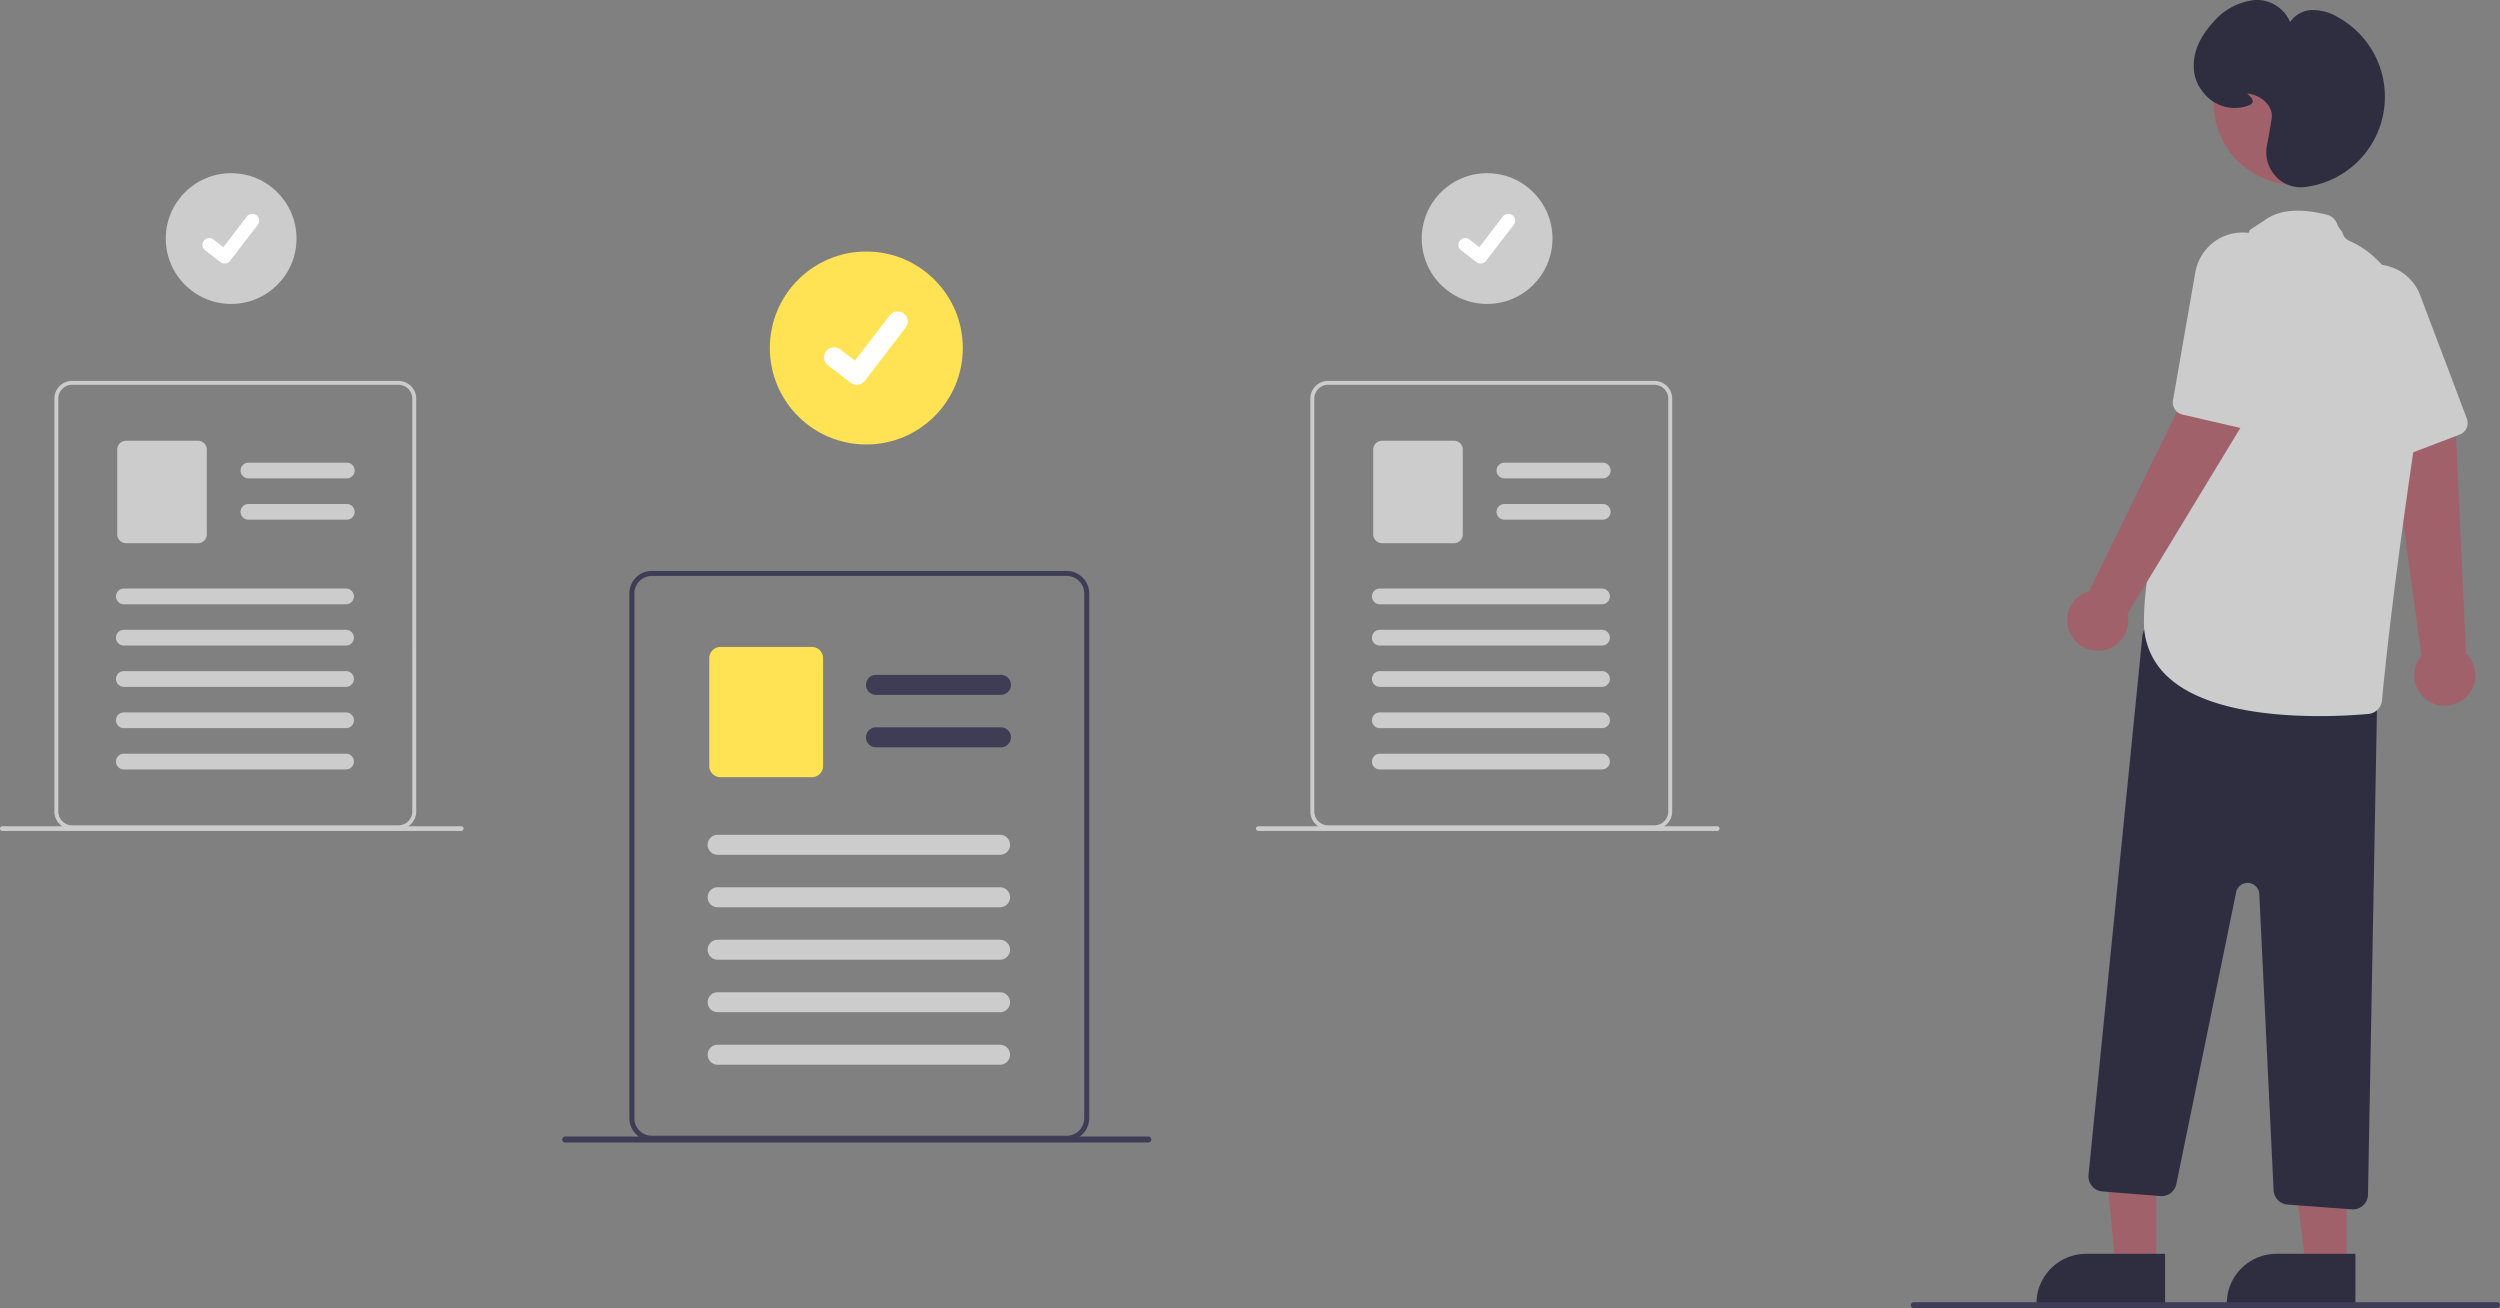 <svg xmlns="http://www.w3.org/2000/svg" width="305.118" height="159.661"><rect width="100%" height="100%" fill="#808080" stroke="none"/><g data-name="focus on board"><g data-name="Group 14" transform="translate(248.54)"><path data-name="Path 284" d="M47.965 85.626a3.7 3.7 0 0 1-.977-5.589l-3.858-28.2 8.036.395 1.262 27.505a3.72 3.72 0 0 1-4.463 5.888Z" fill="#a0616a"/><path data-name="Path 285" d="M52.271 52.606a1.511 1.511 0 0 1-.614.434l-7.222 2.756a1.517 1.517 0 0 1-1.927-.8l-6.4-14.377a6.007 6.007 0 0 1-.294-4.252 5.843 5.843 0 0 1 4.447-3.987 5.573 5.573 0 0 1 2.4.034 5.82 5.82 0 0 1 4.183 3.636l5.688 15.037a1.521 1.521 0 0 1-.261 1.519Z" fill="#ccc"/><path data-name="Path 286" d="M14.634 154.453h-5l-1.812-19.364 6.809.091Z" fill="#a0616a"/><path data-name="Path 287" d="M6.069 153.026h9.635v6.068H.004a6.068 6.068 0 0 1 6.068-6.068Z" fill="#2f2e41"/><path data-name="Path 288" d="M37.864 154.453h-5l-2.377-19.273h7.377Z" fill="#a0616a"/><path data-name="Path 289" d="M29.297 153.026h9.635v6.068h-15.7a6.068 6.068 0 0 1 6.068-6.068Z" fill="#2f2e41"/><path data-name="Path 290" d="m38.495 147.596-7.847-.581a1.837 1.837 0 0 1-1.7-1.74l-1.75-36.164a1.427 1.427 0 0 0-2.822-.219l-7.3 35.625a1.836 1.836 0 0 1-1.943 1.46l-7.094-.568a1.834 1.834 0 0 1-1.682-1.974v-.036l6.581-65.814a1.834 1.834 0 0 1 2.215-1.609l25.028 5.441a1.839 1.839 0 0 1 1.444 1.825l-1.159 62.559a1.835 1.835 0 0 1-1.83 1.8c-.048 0-.094-.002-.141-.005Z" fill="#2f2e41"/><circle data-name="Ellipse 40" cx="10.01" cy="10.01" r="10.01" transform="translate(21.619 2.536)" fill="#a0616a"/><path data-name="Path 291" d="M16.097 82.661a8.951 8.951 0 0 1-2.973-6.874c0-14.388 12.454-46.534 12.844-47.535.036-.242.365-.346 2.09-1.511s4.213-1.345 7.393-.532a1.825 1.825 0 0 1 1.324 1.353l.592.855a1.424 1.424 0 0 0 .828.981c2.565 1.081 10.719 6.064 7.94 24.818-2.581 17.421-3.628 27.665-3.958 31.263a1.83 1.83 0 0 1-1.66 1.657 68.838 68.838 0 0 1-5.985.262c-5.96-.001-14.135-.801-18.435-4.737Z" fill="#ccc"/><path data-name="Path 292" d="M4.136 77.33a3.7 3.7 0 0 1 2.3-5.185l12.51-25.565 6.453 4.806-14.278 23.543a3.72 3.72 0 0 1-6.987 2.4Z" fill="#a0616a"/><path data-name="Path 293" d="M26.107 52.312a1.51 1.51 0 0 1-.751.019l-7.533-1.735a1.517 1.517 0 0 1-1.154-1.739l2.7-15.5a6.008 6.008 0 0 1 2.125-3.694 5.844 5.844 0 0 1 5.914-.833 5.573 5.573 0 0 1 1.974 1.366 5.82 5.82 0 0 1 1.447 5.35L27.173 51.2a1.52 1.52 0 0 1-1.066 1.112Z" fill="#ccc"/><path data-name="Path 294" d="M29.286 21.592a4.314 4.314 0 0 1-1.157-3.826c.349-1.825.554-3.02.593-3.455.133-1.487-1.37-2.69-2.857-2.883-.058-.008-.106-.012-.146-.016l.114.109c.282.265.634.6.55.937-.05.205-.238.351-.573.445a4.856 4.856 0 0 1-5.637-1.881 4.494 4.494 0 0 1-.858-1.874c-.545-2.672.906-4.949 2.219-6.389A7.73 7.73 0 0 1 26.586.007a4.433 4.433 0 0 1 4.38 2.68 3.325 3.325 0 0 1 2.591-1.46 5.976 5.976 0 0 1 3.325.925A11.089 11.089 0 0 1 32.955 22.8a4.24 4.24 0 0 1-.707.06 4.125 4.125 0 0 1-2.965-1.265Z" fill="#2f2e41"/></g><path data-name="Path 336" d="M132.725 71.378a2.774 2.774 0 0 0-2.536-1.7H79.558a2.746 2.746 0 0 0-2.745 2.745v64.053a2.746 2.746 0 0 0 2.745 2.745h50.633a2.748 2.748 0 0 0 2.745-2.745v-64.05a2.7 2.7 0 0 0-.208-1.047Zm-.4 65.1a2.138 2.138 0 0 1-2.135 2.135H79.558a2.135 2.135 0 0 1-2.135-2.134V72.426a2.138 2.138 0 0 1 2.135-2.135h50.633a2.146 2.146 0 0 1 1.982 1.343 2.371 2.371 0 0 1 .08.241 2.119 2.119 0 0 1 .073.551Z" fill="#3f3d56"/><path data-name="Path 337" d="M122.16 84.803h-15.249a1.22 1.22 0 1 1 0-2.44h15.251a1.22 1.22 0 1 1 0 2.44Z" fill="#3f3d56"/><path data-name="Path 338" d="M122.16 91.208h-15.249a1.22 1.22 0 0 1 0-2.44h15.251a1.22 1.22 0 0 1 0 2.44Z" fill="#3f3d56"/><path data-name="Path 339" d="M99.083 94.856H87.939a1.374 1.374 0 0 1-1.373-1.373V80.331a1.374 1.374 0 0 1 1.373-1.373h11.144a1.374 1.374 0 0 1 1.373 1.373v13.152a1.374 1.374 0 0 1-1.373 1.373Z" fill="#ffe355"/><path data-name="Path 340" d="M122.054 104.324H87.587a1.22 1.22 0 1 1 0-2.44h34.467a1.22 1.22 0 0 1 0 2.44Z" fill="#ccc"/><path data-name="Path 341" d="M122.054 110.729H87.587a1.22 1.22 0 1 1 0-2.44h34.467a1.22 1.22 0 0 1 0 2.44Z" fill="#ccc"/><path data-name="Path 342" d="M122.054 117.134H87.587a1.22 1.22 0 1 1 0-2.44h34.467a1.22 1.22 0 0 1 0 2.44Z" fill="#ccc"/><path data-name="Path 343" d="M122.054 123.54H87.587a1.22 1.22 0 1 1 0-2.44h34.467a1.22 1.22 0 0 1 0 2.44Z" fill="#ccc"/><path data-name="Path 344" d="M122.054 129.945H87.587a1.22 1.22 0 1 1 0-2.44h34.467a1.22 1.22 0 0 1 0 2.44Z" fill="#ccc"/><path data-name="Path 349" d="M233.583 159.661h71.169a.365.365 0 1 0 0-.73h-71.169a.365.365 0 1 0 0 .73Z" fill="#3f3d56"/><circle data-name="Ellipse 44" cx="11.775" cy="11.775" r="11.775" transform="translate(93.956 30.698)" fill="#ffe355"/><path data-name="Path 395" d="M104.564 46.964a1.222 1.222 0 0 1-.735-.244l-.013-.01-2.767-2.113a1.23 1.23 0 1 1 1.5-1.952l1.792 1.374 4.236-5.526a1.229 1.229 0 0 1 1.723-.228l-.026.036.027-.036a1.231 1.231 0 0 1 .227 1.724l-4.982 6.5a1.23 1.23 0 0 1-.978.48Z" fill="#fff"/><circle data-name="Ellipse 46" cx="7.979" cy="7.979" r="7.979" transform="translate(20.232 21.136)" fill="#ccc"/><path data-name="Path 408" d="M27.419 32.159a.828.828 0 0 1-.5-.165l-.009-.007-1.875-1.436a.833.833 0 1 1 1.013-1.323l1.215.932 2.87-3.743a.833.833 0 0 1 1.168-.154l-.018.024.018-.024a.834.834 0 0 1 .154 1.168l-3.376 4.4a.833.833 0 0 1-.663.325Z" fill="#fff"/><path data-name="Path 410" d="M50.633 47.823a2.183 2.183 0 0 0-2-1.335H8.797a2.161 2.161 0 0 0-2.16 2.16v50.4a2.161 2.161 0 0 0 2.16 2.159h39.841a2.162 2.162 0 0 0 2.16-2.159V48.645a2.122 2.122 0 0 0-.165-.822Zm-.316 51.225a1.682 1.682 0 0 1-1.679 1.679H8.797a1.679 1.679 0 0 1-1.679-1.679V48.645a1.682 1.682 0 0 1 1.679-1.679h39.841a1.688 1.688 0 0 1 1.56 1.058 1.872 1.872 0 0 1 .063.189 1.665 1.665 0 0 1 .058.434Z" fill="#ccc"/><path data-name="Path 411" d="M42.322 58.387h-12a.96.96 0 0 1 0-1.92h12a.96.96 0 0 1 0 1.92Z" fill="#ccc"/><path data-name="Path 412" d="M42.322 63.428h-12a.96.96 0 0 1 0-1.92h12a.96.96 0 0 1 0 1.92Z" fill="#ccc"/><path data-name="Path 413" d="M24.16 66.298h-8.77a1.081 1.081 0 0 1-1.08-1.08V54.869a1.081 1.081 0 0 1 1.08-1.08h8.77a1.081 1.081 0 0 1 1.08 1.08v10.349a1.081 1.081 0 0 1-1.08 1.08Z" fill="#ccc"/><path data-name="Path 414" d="M42.235 73.748h-27.12a.96.96 0 1 1 0-1.92h27.12a.96.96 0 1 1 0 1.92Z" fill="#ccc"/><path data-name="Path 415" d="M42.235 78.789h-27.12a.96.96 0 0 1 0-1.92h27.12a.96.96 0 0 1 0 1.92Z" fill="#ccc"/><path data-name="Path 416" d="M42.235 83.828h-27.12a.96.96 0 1 1 0-1.92h27.12a.96.96 0 0 1 0 1.92Z" fill="#ccc"/><path data-name="Path 417" d="M42.235 88.869h-27.12a.96.96 0 0 1 0-1.92h27.12a.96.96 0 0 1 0 1.92Z" fill="#ccc"/><path data-name="Path 418" d="M42.235 93.908h-27.12a.96.96 0 1 1 0-1.92h27.12a.96.96 0 1 1 0 1.92Z" fill="#ccc"/><path data-name="Path 419" d="M.288 101.417h56a.287.287 0 0 0 0-.574h-56a.287.287 0 1 0 0 .574Z" fill="#ccc"/><circle data-name="Ellipse 46" cx="7.979" cy="7.979" r="7.979" transform="translate(173.52 21.136)" fill="#ccc"/><path data-name="Path 408" d="M180.709 32.159a.828.828 0 0 1-.5-.165l-.009-.007-1.875-1.436a.833.833 0 1 1 1.013-1.323l1.215.932 2.87-3.743a.833.833 0 0 1 1.168-.154l-.018.024.018-.024a.834.834 0 0 1 .154 1.168l-3.376 4.4a.833.833 0 0 1-.663.325Z" fill="#fff"/><path data-name="Path 410" d="M203.921 47.823a2.183 2.183 0 0 0-2-1.335h-39.836a2.161 2.161 0 0 0-2.16 2.16v50.4a2.161 2.161 0 0 0 2.16 2.159h39.841a2.162 2.162 0 0 0 2.16-2.159V48.645a2.12 2.12 0 0 0-.165-.822Zm-.316 51.225a1.682 1.682 0 0 1-1.679 1.679h-39.841a1.679 1.679 0 0 1-1.679-1.679V48.645a1.682 1.682 0 0 1 1.679-1.679h39.841a1.688 1.688 0 0 1 1.559 1.058 1.884 1.884 0 0 1 .063.189 1.661 1.661 0 0 1 .058.434Z" fill="#ccc"/><path data-name="Path 411" d="M195.61 58.387h-12a.96.96 0 0 1 0-1.92h12a.96.96 0 0 1 0 1.92Z" fill="#ccc"/><path data-name="Path 412" d="M195.61 63.428h-12a.96.96 0 0 1 0-1.92h12a.96.96 0 0 1 0 1.92Z" fill="#ccc"/><path data-name="Path 413" d="M177.449 66.298h-8.77a1.081 1.081 0 0 1-1.08-1.08V54.869a1.081 1.081 0 0 1 1.08-1.08h8.77a1.081 1.081 0 0 1 1.08 1.08v10.349a1.081 1.081 0 0 1-1.08 1.08Z" fill="#ccc"/><path data-name="Path 414" d="M195.523 73.748h-27.12a.96.96 0 1 1 0-1.92h27.12a.96.96 0 0 1 0 1.92Z" fill="#ccc"/><path data-name="Path 415" d="M195.523 78.789h-27.12a.96.96 0 0 1 0-1.92h27.12a.96.96 0 0 1 0 1.92Z" fill="#ccc"/><path data-name="Path 416" d="M195.523 83.828h-27.12a.96.96 0 1 1 0-1.92h27.12a.96.96 0 0 1 0 1.92Z" fill="#ccc"/><path data-name="Path 417" d="M195.523 88.869h-27.12a.96.96 0 0 1 0-1.92h27.12a.96.96 0 0 1 0 1.92Z" fill="#ccc"/><path data-name="Path 418" d="M195.523 93.908h-27.12a.96.96 0 1 1 0-1.92h27.12a.96.96 0 1 1 0 1.92Z" fill="#ccc"/><path data-name="Path 419" d="M153.576 101.417h56a.287.287 0 1 0 0-.574h-56a.287.287 0 0 0 0 .574Z" fill="#ccc"/><path data-name="Path 420" d="M68.981 139.441h71.169a.365.365 0 0 0 0-.73H68.981a.365.365 0 0 0 0 .73Z" fill="#3f3d56"/></g></svg>